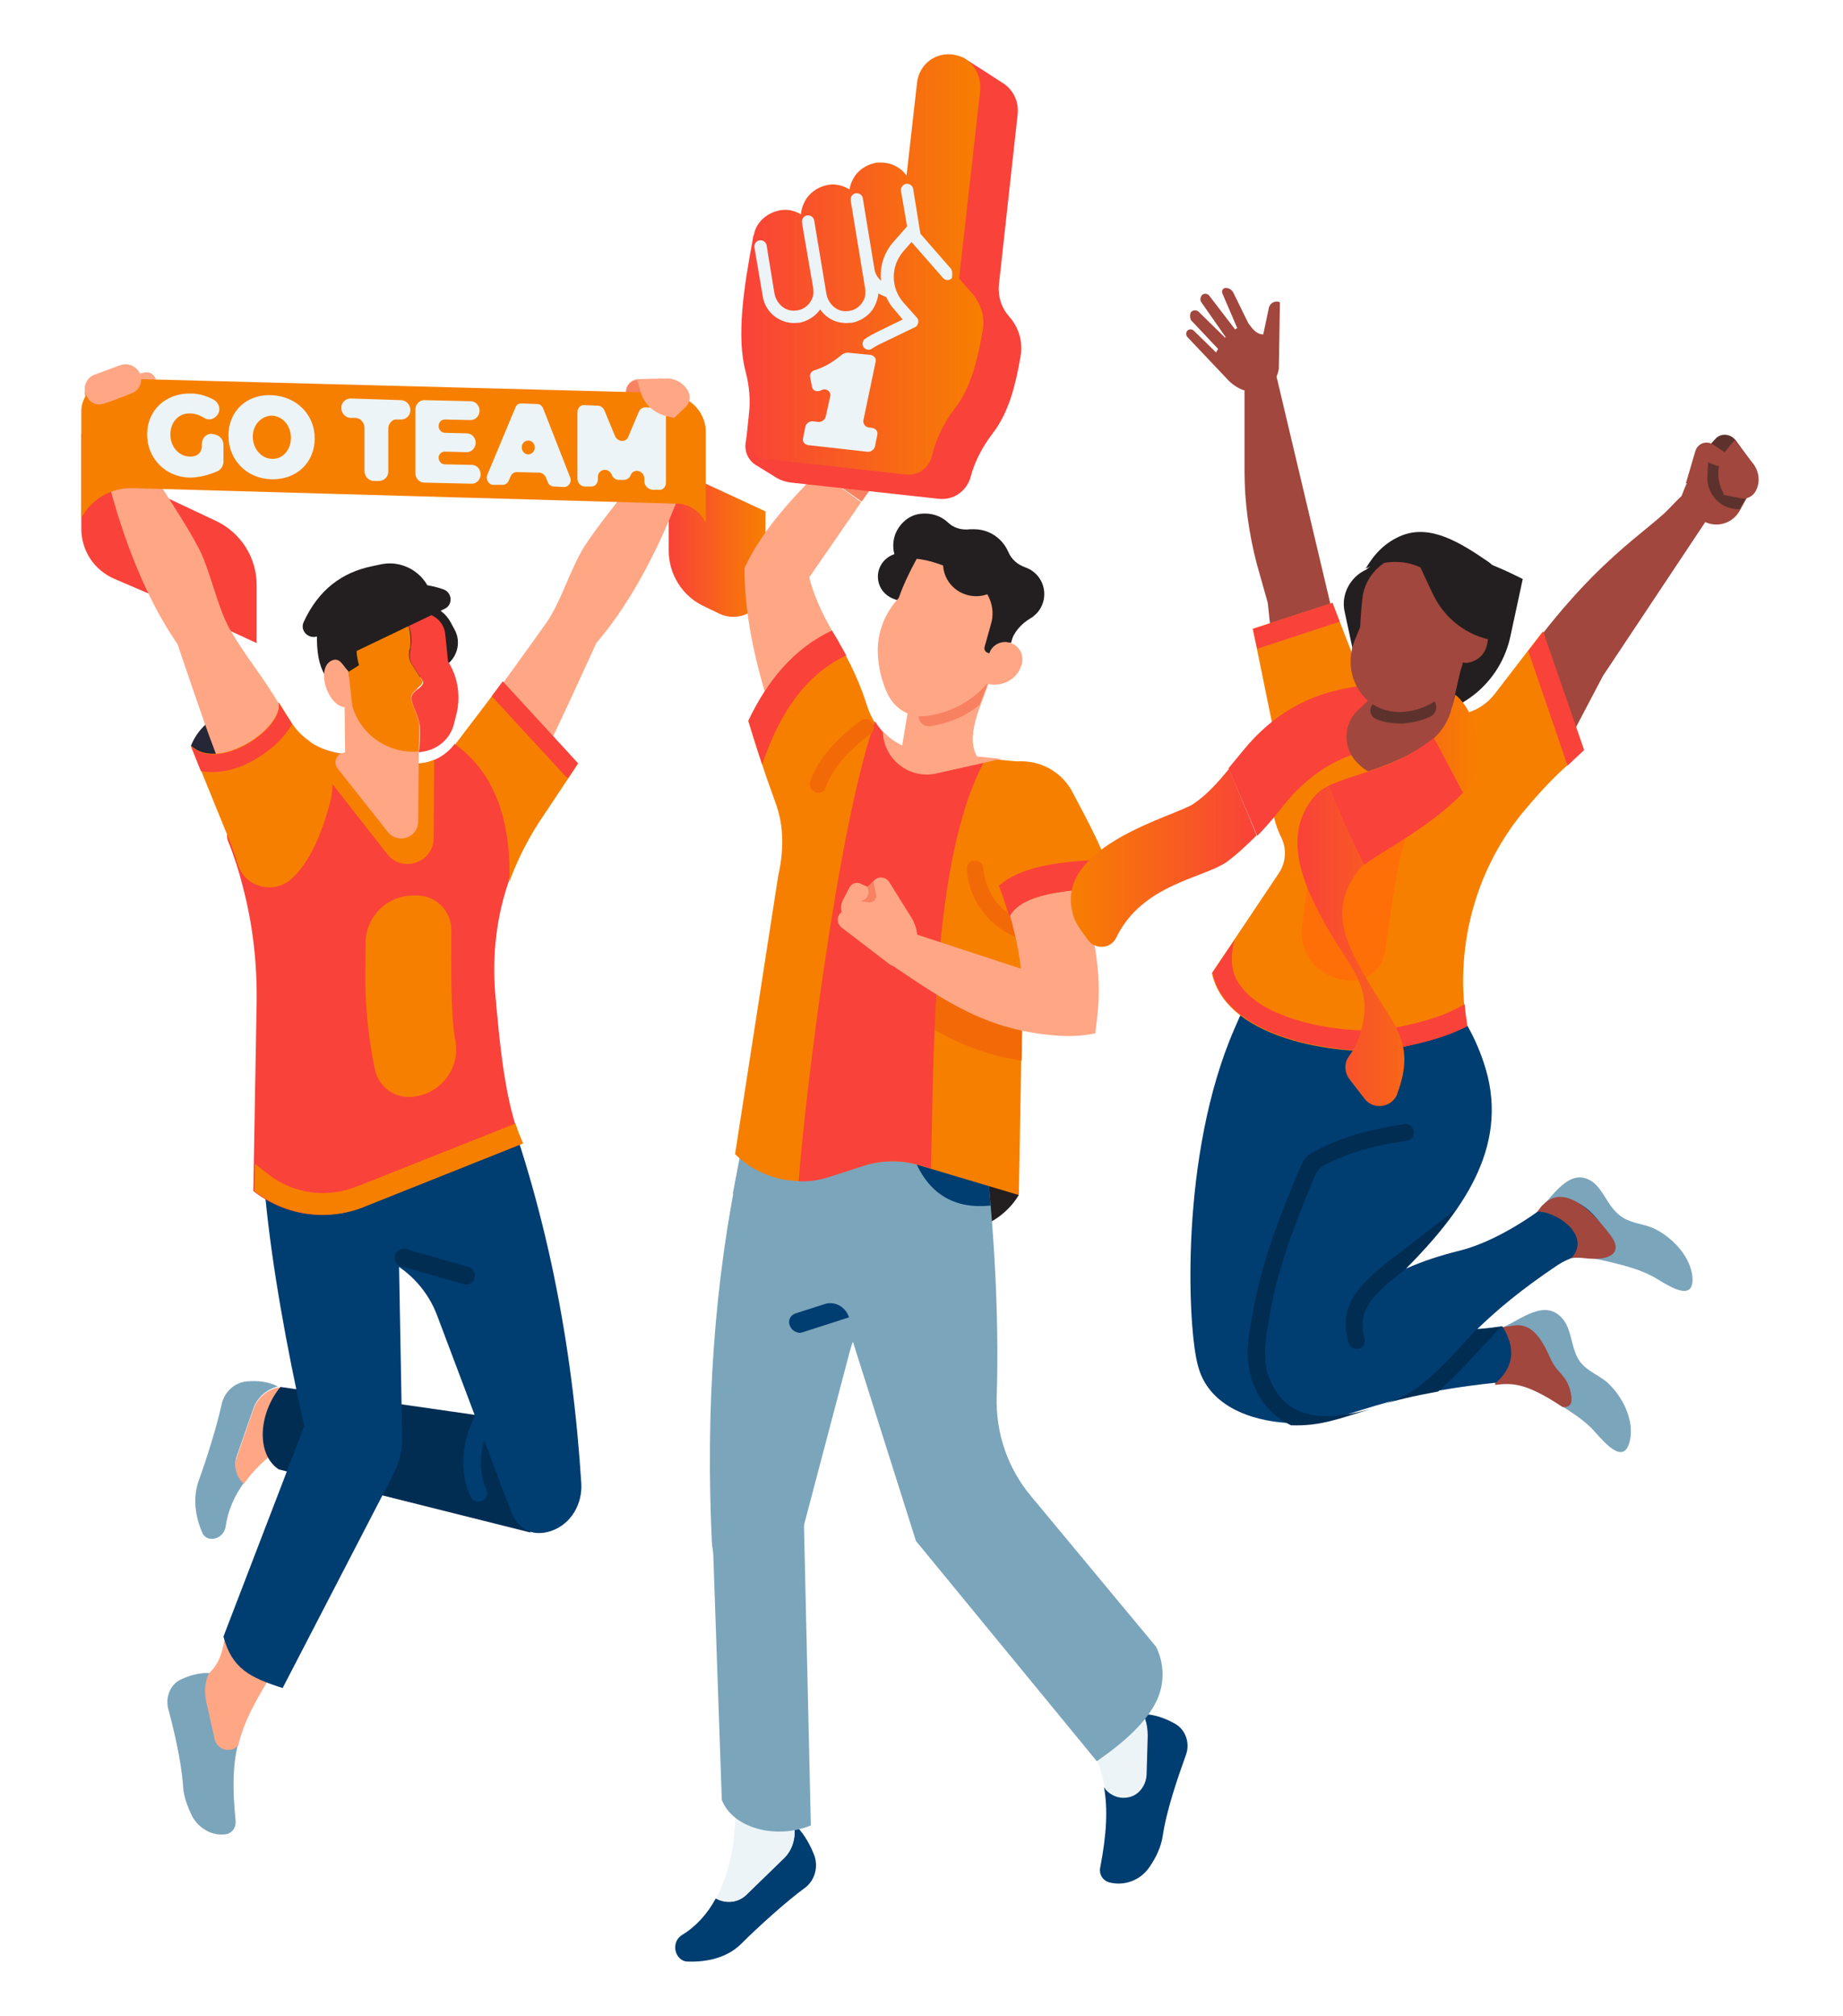 <svg width="408" height="446" viewBox="0 0 408 446" fill="none" xmlns="http://www.w3.org/2000/svg">
<path d="M40.407 134.692L56.815 142.284V129.427C56.815 123.304 53.264 117.794 47.754 115.223L37.346 110.325L40.407 134.692Z" fill="#F9423A"/>
<path d="M39.061 133.957L25.347 128.08C20.816 126.121 18 121.835 18 116.937V95.999H29.143L39.061 133.957Z" fill="#F9423A"/>
<path d="M169.467 113.141L148.039 103.223V121.835C148.039 127.1 151.1 131.998 155.998 134.202L159.304 135.794C164.08 137.998 169.467 134.57 169.467 129.304V113.141Z" fill="url(#paint0_linear_679_337)"/>
<path d="M146.447 83.754L150.978 85.468L154.039 91.713C155.631 95.019 153.672 99.06 149.998 99.672L144.978 100.529C141.427 95.754 139.346 91.223 138.733 86.938C138.488 85.346 139.59 83.999 141.182 83.876L146.447 83.754Z" fill="#FFA685"/>
<path d="M139.1 89.387C138.855 88.529 138.733 87.795 138.61 87.06C138.366 85.468 139.59 84.244 141.059 84.121L146.325 83.876L150.855 85.591L153.794 91.591C152.814 93.06 151.222 94.162 149.263 94.529C147.549 94.774 145.835 94.407 144.488 93.427L139.1 89.387Z" fill="#F78160"/>
<path d="M141.794 91.346L143.018 90.489C144.365 89.632 144.487 87.672 143.385 86.57L139.345 88.285C137.875 88.897 137.386 90.856 138.365 92.203L142.773 97.713L142.896 97.468C144.487 95.509 143.998 92.693 141.794 91.346Z" fill="#FFA685"/>
<path d="M97.959 169.589C105.673 158.936 113.387 148.406 120.979 137.753C124.162 133.223 126.489 125.264 129.55 120.611C135.672 111.427 142.529 104.815 147.795 95.386C151.59 95.631 154.529 95.142 153.794 99.06C153.427 100.897 146.203 125.753 131.999 142.284C119.632 169.344 117.55 174.12 109.836 181.099C99.795 190.405 92.204 180.61 97.959 169.589Z" fill="#FFA685"/>
<path d="M43.96 327.668C45.674 323.015 48.123 315.179 49.102 310.526C49.715 307.954 51.919 305.873 54.613 305.628C57.184 305.383 59.633 305.75 61.47 306.73H61.592C59.021 307.342 56.939 309.179 56.082 311.628L52.408 322.158C51.674 324.362 52.408 326.689 54 328.036C51.796 331.097 50.449 334.28 49.96 337.709C49.837 338.566 49.347 339.423 48.613 339.913C47.143 340.893 45.429 340.525 44.817 339.178C43.715 336.729 42.368 332.199 43.96 327.668Z" fill="#7BA5BB"/>
<path d="M52.407 322.403L56.08 311.873C56.938 309.301 59.142 307.465 61.59 306.975C62.203 307.22 62.693 307.342 63.182 307.342C65.999 307.22 68.08 309.301 68.448 311.873L69.06 316.158C66.488 317.505 64.04 318.975 61.958 320.444C58.652 322.77 55.958 325.464 53.999 328.281C52.407 326.934 51.672 324.607 52.407 322.403Z" fill="#FFA685"/>
<path d="M46.285 370.157C44.204 370.035 42 370.647 39.918 371.627C37.714 372.729 36.612 375.423 37.224 377.994C38.449 382.525 40.163 389.626 40.53 395.259C40.653 397.463 41.51 399.667 42.489 401.749C44.081 404.687 47.142 406.279 50.081 405.789C51.428 405.545 52.285 404.32 52.163 402.851C51.428 395.626 51.551 390.484 52.653 386.076L46.285 370.157Z" fill="#7BA5BB"/>
<path d="M46.286 370.157C49.469 367.341 49.469 363.055 50.326 359.872L60.857 369.178C56.938 375.79 54.122 380.32 52.775 386.075C51.184 388.035 48 387.178 47.51 384.729L45.673 376.525C45.184 374.443 45.306 372.117 46.286 370.157Z" fill="#FFA685"/>
<path d="M115.835 314.566L117.426 339.056L61.713 325.097C56.57 321.668 57.305 312.607 62.081 306.852L115.835 314.566Z" fill="#012D53"/>
<path d="M86.938 326.444C88.407 323.628 89.142 320.566 89.019 317.383L87.917 256.649C88.04 249.547 81.427 244.282 74.448 245.874L72.121 246.486C63.673 248.568 57.918 256.527 58.775 265.22C60.244 280.159 63.305 297.302 67.346 315.546L49.469 362.076C51.306 369.055 55.224 371.137 62.571 373.464L86.938 326.444Z" fill="#003D71"/>
<path d="M59.877 235.221L109.468 237.425C120.978 267.057 126.733 297.424 128.692 328.281C128.937 332.811 126.365 337.219 122.08 338.689C118.529 339.913 115.1 338.933 113.263 334.77L96.733 290.934C94.774 285.791 90.978 281.506 86.08 278.934L59.02 264.976C57.917 254.568 58.407 244.649 59.877 235.221Z" fill="#003D71"/>
<path d="M18.734 86.693L19.836 93.917C20.326 97.223 23.877 99.182 26.938 97.835L27.551 97.591C29.877 96.489 31.836 94.774 32.938 92.448L34.04 90.244L30.244 83.754L18.734 86.693Z" fill="#F78160"/>
<path d="M32.693 86.203L33.795 88.04C34.285 88.897 34.285 89.999 33.795 90.978L32.938 92.57C31.836 94.529 30.244 96.121 28.162 97.101L27.06 95.754C25.469 93.672 25.836 90.611 28.04 89.142L32.693 86.203Z" fill="#FFA685"/>
<path d="M29.388 96.366C28.776 96.733 28.163 97.101 27.551 97.468L26.939 97.713C23.878 99.06 20.327 97.223 19.837 93.795L19.47 91.468L23.388 91.713C26.817 91.958 29.143 93.917 29.388 96.366Z" fill="#FFA685"/>
<path d="M31.102 85.591H30.612C29.265 85.591 28.286 84.366 28.531 83.142L32.082 82.407C33.429 82.162 34.653 83.264 34.531 84.611L34.041 90.244L30.245 89.142L31.102 85.591Z" fill="#FFA685"/>
<path d="M103.101 284.2C103.958 284.2 104.815 283.71 105.06 282.73C105.305 281.628 104.693 280.526 103.713 280.281L89.877 276.363C88.775 276.118 87.673 276.73 87.428 277.71C87.183 278.812 87.795 279.914 88.775 280.159L102.611 284.077C102.856 284.2 102.979 284.2 103.101 284.2Z" fill="#012D53"/>
<path d="M105.796 332.199C105.061 332.199 104.326 331.709 104.081 330.974C101.632 325.219 102.122 318.73 105.673 312.24C106.163 311.26 107.387 310.893 108.367 311.505C109.347 311.995 109.714 313.22 109.102 314.199C107.02 317.995 105.183 323.628 107.632 329.505C108.122 330.485 107.632 331.709 106.653 332.076C106.285 332.199 106.041 332.199 105.796 332.199Z" fill="#003D71"/>
<path d="M65.632 164.324L49.101 170.202L42.244 165.059C45.305 157.345 53.999 155.508 61.713 155.508L65.632 164.324Z" fill="#252736"/>
<path d="M70.652 173.018C67.836 168.242 64.775 160.896 61.959 156.12C58.163 149.508 54.612 145.712 50.816 139.1C48.122 134.325 46.53 126.121 43.959 121.223C38.816 111.55 32.571 104.203 28.408 94.284C24.612 94.162 21.674 93.427 22.041 97.346C22.163 99.182 26.939 124.651 39.306 142.529C48.857 170.691 50.571 175.712 57.428 183.303C66.734 193.467 75.183 184.405 70.652 173.018Z" fill="#FFA685"/>
<path d="M65.264 165.426C66.243 164.202 68.08 163.957 69.427 164.691C71.141 165.671 72.978 166.283 74.937 166.651L90.365 168.855C94.284 169.467 98.324 167.753 100.651 164.569C109.345 169.467 115.957 176.691 112.651 194.936C109.957 202.65 108.977 210.976 109.59 219.303C110.692 232.037 111.916 244.282 115.589 252.976L81.182 266.69C72.855 270.363 63.182 269.139 56.08 263.506L56.815 221.752C56.937 213.058 55.958 204.487 53.754 196.16C52.897 192.732 51.795 189.303 50.448 185.997C50.08 184.895 50.203 183.671 50.937 182.814L65.264 165.426Z" fill="#F9423A"/>
<path d="M64.529 194.446C60.611 197.997 54.244 196.283 52.652 191.262C51.917 188.814 51.06 186.487 50.081 184.161L42.244 164.936C48.367 170.814 62.693 161.141 61.713 155.385L64.407 159.671C65.387 161.263 66.734 162.732 68.325 163.834C72.489 166.896 74.448 171.916 73.223 176.936C71.019 185.63 67.958 191.385 64.529 194.446Z" fill="#F77F00"/>
<path d="M100.773 164.691L111.304 150.855L127.957 168.977L119.385 181.834C116.692 185.997 114.487 190.405 112.773 195.058C113.141 181.589 109.59 171.059 100.773 164.691Z" fill="#F77F00"/>
<path d="M68.327 164.324C68.694 164.447 69.061 164.569 69.429 164.691C71.143 165.671 72.98 166.283 74.939 166.651L90.367 168.855C92.326 169.1 94.285 168.855 96.122 168.12L96 185.385C96 190.895 89.02 193.222 85.714 188.936L68.816 167.385C68.082 166.528 67.959 165.304 68.327 164.324Z" fill="#F77F00"/>
<path d="M85.836 184.038L74.693 169.957C73.836 168.855 74.326 167.14 75.673 166.651C77.264 166.161 78.979 165.916 80.815 165.916L92.693 166.283L92.57 181.712C92.57 185.385 88.04 186.854 85.836 184.038Z" fill="#FFA685"/>
<path d="M97.711 147.794L93.426 149.631L93.916 133.468L95.263 133.957C97.099 134.57 98.691 135.794 99.671 137.508L100.528 139.1C102.364 142.161 101.14 146.202 97.711 147.794Z" fill="#231F20"/>
<path d="M86.448 136.039L72.856 137.386C71.387 137.508 70.162 138.733 70.162 140.325C70.04 148.039 71.999 152.202 79.591 154.528C82.652 155.508 86.326 155.141 89.264 153.794C91.958 152.569 93.427 149.631 94.162 146.814C94.774 144.855 95.264 142.896 95.632 140.814L86.448 136.039Z" fill="#231F20"/>
<path d="M76.285 156.488C72.366 155.998 69.795 147.549 73.591 146.08C75.305 145.467 75.795 147.182 77.142 148.528L77.264 149.631C78.611 147.549 80.938 146.202 83.509 146.324H84.244C89.141 146.569 93.06 150.61 92.937 155.63L92.692 165.671C92.692 167.753 92.203 169.834 91.346 171.793L89.386 176.446L76.407 166.651L76.285 156.488Z" fill="#FFA685"/>
<path d="M92.57 166.283C92.937 164.202 92.815 161.753 92.815 160.651C92.692 158.447 91.345 156.61 90.978 154.528C90.733 152.692 94.162 151.712 93.427 150.488L91.223 147.059C90.488 145.957 90.366 144.733 90.733 143.508C90.856 143.263 90.856 142.896 90.856 142.651C90.978 140.937 90.733 139.345 90.243 137.753C90.121 137.263 89.754 136.651 89.509 135.916L80.57 136.774C78.978 139.835 78.489 143.386 79.346 146.692L79.468 147.182L77.142 148.651L77.999 156.243L78.244 156.977C80.325 162.977 86.325 166.773 92.57 166.283Z" fill="#F77F00"/>
<path d="M100.528 160.039L101.14 157.59C101.997 153.671 101.262 149.631 99.181 146.324L98.569 140.325C98.324 137.508 95.752 135.427 92.936 135.672L89.63 136.039C89.997 136.774 90.242 137.386 90.365 137.876C90.854 139.467 91.222 141.059 90.977 142.773C90.977 143.018 90.854 143.263 90.854 143.631C90.487 144.855 90.609 146.08 91.344 147.182L93.548 150.61C94.405 151.835 90.854 152.937 91.099 154.651C91.467 156.732 92.814 158.447 92.936 160.773C92.936 161.875 93.058 164.324 92.691 166.406C92.814 166.406 92.936 166.406 93.058 166.406L93.671 166.283C96.977 165.794 99.793 163.345 100.528 160.039Z" fill="#F9423A"/>
<path d="M78.488 144.243L98.447 134.692C100.283 133.835 100.161 131.141 98.202 130.406C92.324 128.325 86.937 129.182 82.406 132.121L80.692 133.223C77.141 135.549 76.039 140.569 78.488 144.243Z" fill="#231F20"/>
<path d="M95.631 132.366L70.162 140.814C68.203 141.427 66.366 139.467 67.223 137.631C70.529 130.406 75.794 126.611 82.406 125.264L84.733 124.774C89.753 123.917 94.774 127.345 95.631 132.366Z" fill="#231F20"/>
<path d="M156.243 115.713V95.509C156.243 90.856 152.202 87.06 146.937 86.938L26.326 83.754C21.796 83.632 18 86.938 18 90.978V114.611C20.204 110.447 24.612 107.876 29.388 107.999L149.508 111.427C152.324 111.305 155.018 113.019 156.243 115.713Z" fill="#F77F00"/>
<path d="M49.467 98.448V102.121C49.467 102.978 48.977 103.835 48.242 104.203C46.406 105.06 43.957 105.672 41.998 105.672C36.61 105.55 32.569 101.386 32.569 96.121C32.569 90.734 36.733 86.938 42.243 87.06C43.957 87.06 45.671 87.55 47.263 88.407C48.61 89.142 48.977 90.856 47.998 91.958C47.263 92.815 46.161 93.06 45.181 92.448C44.202 91.836 43.1 91.468 42.12 91.468C39.549 91.346 37.712 93.427 37.712 96.121C37.712 98.938 39.671 101.019 42.12 101.019C42.365 101.019 42.732 101.019 42.977 100.897C43.957 100.774 44.692 99.795 44.692 98.693V98.203C44.692 96.978 45.671 95.876 46.896 95.999C48.487 96.121 49.467 97.101 49.467 98.448Z" fill="#EDF4F7"/>
<path d="M69.671 96.978C69.671 102.366 65.63 106.162 60.12 106.039C54.61 105.917 50.569 101.754 50.569 96.366C50.569 90.978 54.61 87.183 60.12 87.427C65.63 87.672 69.671 91.713 69.671 96.978ZM55.957 96.611C55.957 99.305 57.916 101.509 60.243 101.509C62.569 101.631 64.406 99.55 64.406 96.856C64.406 94.162 62.569 92.08 60.243 91.958C57.916 91.958 55.957 93.917 55.957 96.611Z" fill="#EDF4F7"/>
<path d="M85.956 94.774V104.325C85.956 105.55 84.976 106.407 83.874 106.407H82.772C81.67 106.407 80.691 105.427 80.691 104.203V94.652C80.691 93.427 79.711 92.448 78.609 92.448H77.629C76.527 92.448 75.548 91.468 75.548 90.244C75.548 89.019 76.527 88.162 77.629 88.162L88.772 88.529C89.874 88.529 90.854 89.509 90.854 90.734C90.854 91.958 89.874 92.815 88.772 92.815H87.793C86.935 92.693 85.956 93.672 85.956 94.774Z" fill="#EDF4F7"/>
<path d="M97.099 94.284C97.099 95.019 97.711 95.754 98.446 95.754L103.344 95.876C104.446 95.876 105.303 96.856 105.303 97.958C105.303 99.06 104.446 100.039 103.344 100.039L98.446 99.917C97.711 99.917 97.099 100.529 97.099 101.264C97.099 101.999 97.711 102.733 98.446 102.733L104.446 102.856C105.548 102.856 106.405 103.835 106.405 104.937C106.405 106.039 105.548 107.019 104.446 107.019L93.915 106.774C92.813 106.774 91.956 105.794 91.956 104.692V90.611C91.956 89.509 92.813 88.529 93.915 88.529L104.201 88.774C105.303 88.774 106.16 89.754 106.16 90.856C106.16 91.958 105.303 92.938 104.201 92.938L98.446 92.815C97.711 92.815 97.099 93.427 97.099 94.284Z" fill="#EDF4F7"/>
<path d="M113.018 105.427L112.651 106.284C112.406 106.897 111.916 107.264 111.304 107.264H109.222C108.12 107.264 107.508 106.039 107.875 105.06L114.12 90.121C114.365 89.509 114.855 89.264 115.467 89.264L118.896 89.387C119.508 89.387 119.998 89.754 120.242 90.366L126.242 105.672C126.61 106.652 125.875 107.754 124.895 107.754L122.569 107.631C121.957 107.631 121.345 107.141 121.222 106.529L120.855 105.672C120.61 105.06 120.12 104.692 119.508 104.57L114.487 104.448C113.753 104.448 113.263 104.815 113.018 105.427ZM115.59 98.448C115.222 99.427 115.957 100.529 116.936 100.529C117.916 100.529 118.651 99.55 118.283 98.448C117.916 97.223 116.079 97.101 115.59 98.448Z" fill="#EDF4F7"/>
<path d="M142.648 106.529V105.917C142.648 104.08 140.199 103.468 139.587 105.182C139.342 105.795 138.73 106.162 138.118 106.162H136.893C136.281 106.162 135.669 105.672 135.424 105.06C134.812 103.346 132.363 103.713 132.363 105.55V106.039C132.363 107.019 131.628 107.754 130.771 107.631H129.424C128.567 107.631 127.832 106.774 127.832 105.917V91.223C127.832 90.244 128.567 89.509 129.424 89.632L132.363 89.754C132.975 89.754 133.587 90.244 133.832 90.856L136.158 96.489C136.771 97.835 138.607 97.958 139.097 96.611L141.424 91.101C141.669 90.489 142.281 90.121 142.893 90.121L145.832 90.244C146.689 90.244 147.424 91.101 147.424 91.958V106.774C147.424 107.754 146.689 108.488 145.832 108.366H144.485C143.383 108.243 142.648 107.386 142.648 106.529Z" fill="#EDF4F7"/>
<path d="M148.161 92.203L149.263 92.448L151.834 89.999C152.691 89.142 152.936 87.917 152.446 86.815C151.589 84.856 149.507 83.632 147.426 83.754L141.059 84.121L141.793 86.57C142.528 89.509 145.099 91.713 148.161 92.203Z" fill="#FFA685"/>
<path d="M23.143 89.264C21.919 89.754 20.327 89.387 19.592 88.285L19.347 87.917C18.123 86.203 18.857 83.632 20.939 82.897L26.572 80.815C28.653 80.081 30.857 81.305 31.224 83.509C31.224 83.632 31.224 83.754 31.224 83.754C31.347 85.223 30.49 86.57 29.02 87.06C26.694 88.04 23.143 89.264 23.143 89.264Z" fill="#FFA685"/>
<path d="M64.652 160.161C64.529 160.038 64.529 159.916 64.407 159.794L61.713 155.508C62.815 161.263 48.367 170.936 42.244 165.059L44.448 170.569C45.305 170.814 46.285 170.814 47.142 170.814C49.958 170.814 53.02 169.957 56.081 168.242C59.632 166.283 62.938 163.345 64.652 160.161Z" fill="#F9423A"/>
<path d="M108.856 154.039L125.019 171.549C125.264 171.793 125.509 172.038 125.754 172.161L127.958 168.855L111.305 150.733L108.856 154.039Z" fill="#F9423A"/>
<path d="M90.366 242.69C86.815 242.69 83.754 240.119 83.019 236.69C80.326 223.711 80.938 215.752 80.938 208.65C80.938 202.772 85.713 198.12 91.468 198.12H92.325C96.489 198.12 99.917 201.548 99.917 205.711C99.917 211.344 99.672 224.446 100.774 230.078C102.121 236.568 97.101 242.69 90.366 242.69Z" fill="#F77F00"/>
<path d="M114.121 248.568L79.591 262.282H79.469C72.734 265.22 65.02 264.241 59.265 259.71L56.449 257.506L56.326 263.506C63.428 269.139 73.101 270.363 81.428 266.69L115.835 252.976C115.223 251.629 114.611 250.159 114.121 248.568Z" fill="#F77F00"/>
<path d="M245.996 193.743C246.363 194.6 246.608 195.579 246.853 196.437C241.588 205.13 229.833 206.6 223.71 202.559C223.343 201.702 222.976 200.845 222.608 199.987L245.996 193.743Z" fill="#231F20"/>
<path d="M225.545 264.395C220.28 273.088 208.525 274.558 202.403 270.517C202.035 269.66 201.668 268.803 201.301 267.946L214.035 251.415L225.545 264.395Z" fill="#231F20"/>
<path d="M164.077 430.065C167.75 426.392 174.117 420.637 178.158 417.698C180.362 416.106 181.342 412.923 180.117 410.106C179.015 407.413 177.546 405.086 175.709 403.494L175.587 403.372C176.321 406.188 175.587 409.127 173.505 411.086L165.056 419.29C163.342 421.004 160.648 421.249 158.444 420.025C156.607 423.453 154.036 426.269 150.975 428.106C150.24 428.596 149.628 429.331 149.505 430.433C149.261 432.269 150.607 433.984 152.199 433.984C155.383 434.106 160.526 433.616 164.077 430.065Z" fill="#003D71"/>
<path d="M165.179 419.29L173.627 411.086C175.587 409.127 176.321 406.188 175.709 403.372C175.219 402.882 174.852 402.392 174.485 401.78C173.138 398.964 170.199 397.617 167.383 398.352L162.852 399.454C162.852 402.637 162.607 405.698 162.24 408.515C161.505 412.8 160.281 416.719 158.566 419.902C160.648 421.127 163.342 421.004 165.179 419.29Z" fill="#EDF4F7"/>
<path d="M177.792 329.169L157.588 334.924L159.792 398.229C162.363 404.719 172.159 406.923 179.506 403.862L177.792 329.169Z" fill="#7BA5BB"/>
<path d="M182.811 243.211C174.117 241.742 165.79 247.374 163.954 255.946C157.954 283.864 156.24 312.394 157.587 341.169C157.831 346.189 161.26 350.965 166.035 352.434C169.954 353.658 173.627 352.556 175.219 347.903L188.076 299.17C189.545 293.414 193.219 288.639 198.239 285.7C211.218 278.231 218.198 263.415 215.749 248.599L182.811 243.211Z" fill="#7BA5BB"/>
<path d="M249.055 397.617C251.626 397.372 253.708 395.29 253.708 392.719L253.952 384.025C253.952 382.311 253.708 380.719 253.095 379.25C255.422 379.25 257.871 380.107 260.075 381.331C262.524 382.678 263.503 385.739 262.524 388.311C260.809 393.086 258.238 400.433 257.381 406.311C257.014 408.637 255.912 410.964 254.565 412.923C252.606 415.984 248.932 417.331 245.626 416.474C244.157 416.106 243.3 414.759 243.544 413.29C245.014 405.698 245.259 400.188 244.402 395.413C245.626 397.005 247.218 397.739 249.055 397.617Z" fill="#003D71"/>
<path d="M253.097 379.372C253.831 380.842 254.076 382.433 254.076 384.148L253.831 392.596C253.709 394.923 252.239 397.127 249.913 397.617C247.831 398.107 245.872 397.249 244.648 395.78C243.546 389.535 240.729 384.515 236.934 377.168L243.178 372.76C245.382 371.168 248.566 372.025 249.668 374.474C250.403 376.066 251.382 377.658 253.097 379.372Z" fill="#EDF4F7"/>
<path d="M202.77 340.924L187.342 292.19L162.24 264.027L163.587 256.925C165.057 249.456 171.791 244.191 179.505 244.558L216.974 246.395L218.076 254.721C219.913 270.027 221.26 290.843 220.647 308.965C220.403 317.047 223.096 324.883 228.239 331.006L255.912 364.311C257.749 367.985 257.871 372.27 256.157 376.066C253.831 381.086 248.81 385.495 242.81 389.658L202.77 340.924Z" fill="#7BA5BB"/>
<path d="M200.933 251.538L217.34 249.823L218.443 258.15C218.81 260.966 219.055 263.782 219.3 266.721C212.32 267.456 203.994 265.252 200.933 251.538Z" fill="#003D71"/>
<path d="M187.954 291.455L177.669 294.761C177.546 294.761 177.301 294.884 177.179 294.884C176.199 294.884 175.22 294.272 174.852 293.292C174.363 292.19 174.975 290.966 176.077 290.598L182.566 288.517C184.771 287.782 187.219 289.129 187.954 291.455Z" fill="#003D71"/>
<path d="M190.648 111.091L179.138 127.744C180.607 133.376 183.056 137.662 185.75 142.193L170.199 156.029C166.893 145.376 164.812 135.58 164.812 125.662C168.362 118.07 174.24 111.336 181.219 104.356L190.648 111.091Z" fill="#FFA685"/>
<path d="M181.221 104.356C185.261 100.193 189.67 95.908 194.2 91.377L201.792 95.173L190.772 110.969L181.221 104.356Z" fill="#F78160"/>
<path d="M178.65 190.069C180.976 184.314 186.976 181.376 193.343 182.722C202.037 184.559 213.302 187.865 226.404 195.702C215.996 216.395 216.118 236.354 218.445 250.925L203.139 254.599C191.262 258.517 176.813 256.803 164.936 250.925C168.487 228.028 172.405 204.885 178.65 190.069Z" fill="#B35237"/>
<path d="M225.547 264.395L203.384 257.782C199.343 256.558 195.18 256.68 191.139 257.905L183.547 260.354C176.201 262.68 168.119 260.721 162.731 255.333L172.282 193.743C173.507 188.355 173.629 182.845 171.67 177.58C169.344 171.212 167.507 165.58 165.67 159.58C169.711 151.009 175.466 143.662 184.16 139.621C186.853 144.152 189.67 149.05 191.874 155.907C193.466 161.172 197.629 165.335 203.261 166.192C208.771 167.049 227.261 168.641 227.261 168.641L225.547 264.395Z" fill="#F77F00"/>
<path d="M226.402 221.783L194.934 211.375L192.974 215.048C192.117 216.64 192.607 218.722 194.077 219.701C204.974 227.048 213.423 232.803 226.158 234.64L226.402 221.783Z" fill="#F26A08"/>
<path d="M218.321 167.661C212.811 167.172 206.199 166.437 203.26 166.07C199.097 165.457 195.791 163.009 193.709 159.58C185.628 182.355 178.281 241.619 176.812 261.333C179.138 261.456 181.464 261.089 183.669 260.354L191.26 257.905C195.179 256.68 199.464 256.558 203.505 257.782L206.076 258.517C206.811 235.007 205.954 189.579 218.321 167.661Z" fill="#F9423A"/>
<path d="M187.342 145.009C186.24 143.05 185.26 141.213 184.158 139.499C175.587 143.539 169.71 150.886 165.669 159.458C166.649 162.641 167.628 165.825 168.73 169.131C172.893 156.764 179.016 148.927 187.342 145.009Z" fill="#F9423A"/>
<path d="M215.872 190.437C216.851 190.437 217.586 191.171 217.709 192.151C218.076 196.926 220.77 200.845 224.81 203.171C225.912 204.763 227.014 206.477 228.116 208.314C220.402 206.722 214.647 200.355 214.035 192.396C213.913 191.294 214.77 190.314 215.872 190.437Z" fill="#F26A08"/>
<path d="M237.178 186.518C235.831 181.376 230.321 178.437 225.301 180.274C220.525 181.988 218.199 187.62 220.035 192.396C222.729 199.253 224.933 205.742 226.035 214.314L198.362 205.253L196.403 208.926C195.546 210.518 196.036 212.6 197.505 213.579C209.627 221.783 218.689 228.028 234.117 229.13C237.3 229.375 239.872 229.13 242.443 228.64C243.913 218.11 244.035 212.844 237.178 186.518Z" fill="#FFA685"/>
<path d="M201.791 212.232C203.505 209.416 203.505 205.865 201.791 203.049L196.893 195.212C196.158 193.988 194.444 193.743 193.464 194.845L186.117 201.947C185.138 202.926 185.26 204.396 186.362 205.253L196.77 213.212C198.362 214.436 200.689 213.946 201.791 212.232Z" fill="#FFA685"/>
<path d="M195.547 197.783L189.792 206.477L186.853 202.681C185.996 201.702 185.996 200.232 186.608 199.13L188.078 196.314C188.567 195.457 189.547 195.09 190.404 195.457L195.547 197.783Z" fill="#FFA685"/>
<path d="M192.118 199.62L190.526 199.375L191.139 199.13C192.241 198.641 192.608 197.294 191.996 196.314L193.343 194.967L193.955 197.906C194.2 198.885 193.22 199.865 192.118 199.62Z" fill="#F78160"/>
<path d="M180.732 175.376C180.609 175.376 180.487 175.376 180.487 175.253C179.507 174.886 179.017 173.784 179.385 172.804C181.099 168.029 184.772 163.743 190.527 159.458C191.384 158.845 192.486 158.968 193.099 159.825C193.711 160.682 193.466 161.784 192.731 162.396C187.589 166.192 184.405 169.988 182.936 173.906C182.568 175.131 181.711 175.621 180.732 175.376Z" fill="#F26A08"/>
<path d="M203.384 76.194L199.711 87.949L196.527 87.214L201.18 74.602C201.425 73.99 202.16 73.745 202.772 74.234C203.384 74.724 203.507 75.581 203.384 76.194Z" fill="#F78160"/>
<path d="M195.424 89.051L194.812 88.928C194.077 88.806 193.588 88.193 193.71 87.459L195.914 72.153C196.037 71.541 196.526 71.051 197.139 71.051C197.873 71.051 198.486 71.663 198.363 72.398L196.771 87.949C196.649 88.683 196.037 89.173 195.424 89.051Z" fill="#F78160"/>
<path d="M188.322 86.357L189.057 79.377C189.179 78.275 190.037 77.418 191.016 77.296L191.139 75.337C191.139 74.357 191.873 73.622 192.853 73.622C193.343 73.622 193.71 73.99 193.71 74.357L193.832 85.989L188.322 86.357Z" fill="#F78160"/>
<path d="M197.015 99.091L188.812 97.499C187.954 95.785 187.465 93.948 187.71 91.989L188.322 86.357C191.75 84.03 196.403 83.908 200.444 85.5C200.077 89.173 200.811 90.887 203.015 92.846L197.015 99.091Z" fill="#E5836A"/>
<path d="M188.321 86.357C191.75 84.03 196.403 83.908 200.444 85.5C200.199 87.214 200.321 88.561 200.688 89.663L193.342 91.01C190.525 91.499 187.954 89.173 188.321 86.357Z" fill="#E5836A"/>
<path d="M209.259 88.683L198.361 99.459C195.423 101.785 191.259 101.05 189.178 97.989L188.811 97.499L192.851 94.193C195.055 92.357 197.872 91.499 200.688 91.744L206.32 87.948C207.3 87.214 208.647 87.581 209.259 88.683Z" fill="#F78160"/>
<path d="M223.465 202.681C220.037 194.477 217.71 186.518 216.486 177.58C215.996 174.151 217.833 170.845 221.016 169.498C227.139 166.804 234.363 169.376 237.424 175.253C240.853 181.743 244.771 188.845 246.975 196.437C231.792 196.804 225.669 198.763 223.465 202.681Z" fill="#F77F00"/>
<path d="M244.648 190.192C233.138 190.559 225.668 192.028 221.138 195.947C221.995 198.151 223.464 202.804 223.464 202.804C225.668 198.885 231.791 196.804 246.852 196.437C246.239 194.355 245.505 192.151 244.648 190.192Z" fill="#F9423A"/>
<path d="M195.425 161.784C197.506 163.988 200.2 165.58 203.261 165.947C206.812 166.437 215.751 167.294 221.628 167.906L207.425 171.09C201.302 172.559 195.547 167.906 195.425 161.784Z" fill="#FFA685"/>
<path d="M198.241 132.642C196.527 132.152 195.057 130.805 194.568 129.091C193.711 126.152 195.425 123.458 197.996 122.601C197.629 121.254 197.629 119.662 198.241 118.07C199.221 115.744 201.302 113.907 203.874 113.662C206.2 113.418 208.282 114.152 209.751 115.499C211.098 116.846 212.935 117.336 214.771 117.091C215.016 117.091 215.384 117.091 215.629 117.091C219.18 117.091 221.996 119.295 223.22 122.111C223.955 123.826 225.302 124.928 227.016 125.54C229.465 126.397 231.179 128.723 231.179 131.417C231.179 133.744 229.955 135.703 228.118 136.805C226.037 138.029 224.445 139.866 223.71 142.193C221.996 142.07 221.261 142.437 220.526 143.172L220.037 143.05L198.241 132.642Z" fill="#231F20"/>
<path d="M199.342 167.294L216.607 167.906C213.301 163.009 217.341 156.029 219.178 150.152L202.893 145.744L199.342 167.294Z" fill="#FFA685"/>
<path d="M216.975 149.539C214.649 152.478 210.975 155.417 205.343 156.151C204.118 156.274 203.261 157.498 203.384 158.723C203.506 159.825 204.486 160.682 205.588 160.682C205.71 160.682 205.833 160.682 205.833 160.682C209.996 160.07 213.792 158.478 216.853 155.907C217.588 153.947 218.445 151.988 218.934 150.152L216.975 149.539Z" fill="#F78160"/>
<path d="M194.322 144.397C194.444 147.703 195.179 150.886 196.648 153.825C198.362 157.131 201.791 158.968 205.464 158.356C226.035 155.294 229.096 127.254 219.056 124.438L208.036 121.499C205.954 121.009 203.872 121.866 202.893 123.703C201.301 126.642 199.954 129.458 198.975 132.274C195.913 135.58 194.199 139.866 194.322 144.397Z" fill="#FFA685"/>
<path d="M223.832 142.193C221.505 142.07 220.893 142.682 219.791 144.152C219.546 144.519 219.056 144.641 218.566 144.397C218.077 144.152 217.832 143.662 217.954 143.172L219.424 137.907C220.403 134.478 218.934 130.683 215.995 128.723C211.587 125.907 205.342 123.336 201.179 123.581C200.934 121.009 201.424 118.438 202.526 115.989L220.281 122.601C225.056 124.315 227.628 129.58 226.036 134.356L223.832 142.193Z" fill="#231F20"/>
<path d="M218.444 151.254C221.75 152.111 225.179 150.396 226.158 147.09C226.893 144.764 225.424 142.437 222.975 142.07C221.138 141.825 219.301 143.05 218.934 144.886L217.71 149.907C217.465 150.519 217.832 151.131 218.444 151.254Z" fill="#FFA685"/>
<path d="M223.343 124.56C223.343 128.601 220.159 131.907 216.118 131.907C212.078 131.907 208.771 128.723 208.771 124.683C208.771 120.642 211.955 117.336 215.996 117.336C220.037 117.213 223.343 120.519 223.343 124.56Z" fill="#231F20"/>
<path d="M171.303 105.336C172.527 106.193 173.997 106.683 175.466 106.805L207.792 110.356C211.098 110.724 214.037 108.642 214.894 105.458C215.628 102.642 217.098 99.336 219.914 95.663C223.465 91.01 224.934 84.642 225.914 78.888C226.526 75.704 225.547 72.398 223.343 69.949C221.628 67.99 220.894 65.541 221.139 62.969L225.302 25.133C225.547 22.439 224.322 19.991 222.241 18.521C222.118 18.521 220.281 17.174 213.057 12.644L209.506 19.378C208.771 20.848 208.282 22.439 208.037 24.154L206.078 41.786C205.955 41.664 205.71 41.664 205.588 41.541C205.22 41.174 204.853 40.806 204.486 40.562C203.016 39.46 201.057 39.092 199.221 39.337C197.384 39.705 195.792 40.684 194.69 42.153C194.078 43.133 193.588 44.113 193.466 45.215C191.996 44.358 190.282 43.868 188.568 44.235C186.731 44.602 185.139 45.582 184.037 47.051C183.302 48.153 182.813 49.378 182.69 50.725C181.221 49.868 179.629 49.5 177.915 49.868C176.078 50.235 174.486 51.215 173.384 52.684C172.772 53.541 172.405 54.398 172.16 55.378H172.037L171.915 56.235L165.058 97.989C164.813 99.826 165.548 101.663 167.139 102.765L171.303 105.336Z" fill="#F9423A"/>
<path d="M215.016 64.684L212.323 61.623L216.976 20.113C217.343 16.44 215.139 12.889 211.465 12.154C207.302 11.297 203.506 14.113 203.017 18.276L200.69 38.847C200.2 38.235 199.711 37.623 199.098 37.255C197.629 36.154 195.67 35.786 193.833 36.031C191.996 36.398 190.405 37.378 189.303 38.847C188.69 39.827 188.201 40.806 188.078 41.908C186.609 41.051 184.894 40.562 183.18 40.929C181.343 41.296 179.752 42.276 178.65 43.745C177.915 44.847 177.425 46.072 177.303 47.419C175.833 46.562 174.242 46.194 172.527 46.562C170.691 46.929 169.099 47.908 167.997 49.378C167.385 50.235 167.017 51.092 166.895 52.072H166.772L166.65 52.929C164.691 63.459 162.976 74.357 165.058 82.194C165.915 85.5 166.16 88.683 165.793 91.622L165.303 96.397C165.058 98.969 166.895 101.295 169.466 101.54L200.445 104.969C203.262 105.336 205.71 103.499 206.323 100.805C207.057 97.867 208.404 94.193 211.465 90.275C215.016 85.622 216.486 79.255 217.465 73.5C218.2 70.439 217.22 67.133 215.016 64.684Z" fill="url(#paint1_linear_679_337)"/>
<path d="M210.485 59.418L203.751 51.704L202.159 41.786C202.037 41.051 201.302 40.562 200.567 40.684C199.833 40.806 199.343 41.541 199.465 42.276L200.812 50.112C200.69 50.112 200.69 50.235 200.567 50.357L197.873 53.419C195.669 55.867 194.69 59.051 195.057 62.112C194.322 61.5 193.71 60.52 193.588 59.541L191.506 46.929L191.016 43.868C190.894 43.133 190.159 42.643 189.425 42.766C188.69 42.888 188.2 43.623 188.323 44.358L190.894 60.031L191.506 63.704C191.629 64.561 191.629 65.541 191.261 66.275C190.527 67.867 189.057 68.847 187.343 68.847C185.139 68.969 183.302 67.133 182.935 64.928L180.241 48.766C180.119 48.031 179.384 47.541 178.649 47.663C177.915 47.786 177.425 48.521 177.547 49.255L178.159 52.929L179.996 63.582C180.119 64.439 180.119 65.418 179.751 66.153C179.017 67.745 177.547 68.724 175.833 68.724C173.629 68.847 171.792 67.01 171.425 64.806L169.711 54.276C169.588 53.541 168.853 53.051 168.119 53.174C167.384 53.296 166.894 54.031 167.017 54.765L168.854 65.541C169.343 68.724 171.915 71.051 174.976 71.418C175.588 71.541 176.2 71.418 176.935 71.418C178.772 71.051 180.364 70.071 181.466 68.602C181.466 68.602 181.466 68.48 181.588 68.48C182.69 70.071 184.527 71.296 186.608 71.418C187.221 71.541 187.833 71.418 188.567 71.418C190.404 71.051 191.996 70.071 193.098 68.602C193.833 67.5 194.322 66.275 194.445 64.928C194.935 65.173 195.424 65.418 196.037 65.663H196.159C196.649 66.643 197.139 67.622 197.996 68.48L199.833 70.683L194.322 73.377C193.343 73.867 192.363 74.357 191.506 74.969C190.894 75.337 190.772 76.316 191.261 76.928C191.751 77.418 192.486 77.541 192.976 77.173C193.71 76.683 194.567 76.194 195.424 75.826L202.526 72.398C202.894 72.275 203.139 71.908 203.261 71.418C203.384 71.051 203.261 70.561 203.016 70.316L199.955 66.888C197.139 63.582 197.139 58.806 200.077 55.5L201.792 53.541L208.771 61.5C209.261 62.112 210.241 62.112 210.73 61.5C210.853 60.643 210.853 59.908 210.485 59.418Z" fill="#EDF4F7"/>
<path d="M180.24 81.949C182.077 81.336 183.791 80.602 186.485 78.398C186.852 78.153 187.22 78.03 187.709 78.03L192.73 78.52C193.464 78.643 194.077 79.255 193.832 80.112L191.138 92.969C191.015 93.704 191.505 94.438 192.24 94.561L193.097 94.683C193.832 94.806 194.444 95.418 194.199 96.275L193.709 98.724C193.587 99.459 192.73 100.071 191.995 99.948L178.893 98.479C178.159 98.356 177.546 97.744 177.791 96.887L178.281 94.438C178.403 93.704 179.261 93.091 179.995 93.214L181.097 93.336C181.832 93.459 182.689 92.846 182.811 92.112L183.791 87.704C184.036 86.724 183.056 85.867 182.077 86.234L181.465 86.479C180.607 86.724 179.873 86.357 179.75 85.5L179.383 83.663C179.138 82.928 179.505 82.194 180.24 81.949Z" fill="#EDF4F7"/>
<path d="M341.387 266.966C344.325 263.782 347.876 258.272 352.529 261.456C354.856 263.17 355.835 266.476 358.039 268.435C360.366 270.639 362.937 270.517 365.754 271.619C370.039 273.456 374.692 278.231 374.692 283.251C374.57 288.639 367.713 283.251 365.386 282.149C362.692 280.802 359.876 280.068 356.937 279.333C355.346 278.966 353.019 278.354 350.938 278.231L341.387 266.966Z" fill="#7BA5BB"/>
<path d="M332.693 293.659C336.612 292.068 342.244 286.925 346.163 292.068C347.877 294.394 347.877 297.823 349.224 300.394C350.693 303.088 353.264 303.822 355.591 305.659C359.142 308.72 362.203 314.598 360.611 319.496C358.897 324.516 353.877 317.414 352.04 315.7C350.081 313.863 347.877 312.394 345.673 311.047L332.693 293.659Z" fill="#7BA5BB"/>
<path d="M280.654 133.376C282.98 155.662 284.449 167.784 284.449 167.784L299.633 155.172L281.633 79.255L275.511 82.071V104.356C275.511 111.213 276.49 118.07 278.205 124.683L280.654 133.376Z" fill="#A1473D"/>
<path d="M332.448 293.659C333.305 293.537 334.162 293.414 334.897 293.292C339.06 292.557 341.264 296.108 343.223 300.516C344.693 303.945 346.897 304.067 347.754 308.231C348.244 310.68 347.509 311.414 345.917 311.292C337.468 305.659 334.529 306.027 330.979 306.394L332.448 293.659Z" fill="#A1473D"/>
<path d="M273.306 227.538C273.428 227.293 273.918 226.069 274.653 224.477C284.204 231.824 301.346 233.171 308.081 231.946C313.713 230.967 319.591 229.62 324.856 226.926C326.57 229.987 327.917 233.171 328.897 236.477C334.162 254.231 323.142 268.68 311.265 280.68C315.06 278.966 318.979 277.741 322.897 276.762C329.509 275.17 336.978 270.762 342.366 266.599C346.284 263.537 351.427 266.231 354.611 271.129C358.039 276.394 349.101 277.007 344.937 279.823C336.489 285.455 331.101 290.108 327.06 294.027C329.019 293.904 330.856 293.659 332.57 293.414C335.509 298.067 335.264 302.231 331.223 305.904C301.836 308.965 298.04 315.455 285.428 314.843C276.245 314.353 267.429 310.679 265.225 302.231C262.898 294.149 261.061 255.578 273.306 227.538Z" fill="#003D71"/>
<path d="M284.082 172.07L304.164 157.131L294.98 133.376L277.348 139.131L284.082 172.07Z" fill="#F77F00"/>
<path d="M345.917 166.559L354.856 149.539L381.916 108.887C377.386 102.397 371.386 110.969 368.202 113.785C360.488 120.642 347.631 128.356 327.795 159.825L328.162 161.539C329.877 169.743 340.04 172.682 345.917 166.559Z" fill="#A1473D"/>
<path d="M324.734 226.926C321.918 210.273 326.326 193.008 336.979 179.906C340.04 176.233 343.224 172.682 346.775 169.498L350.57 165.947L341.509 139.744L330.857 153.58C328.652 156.396 325.346 158.111 321.795 158.111L299.877 153.825C298.898 154.192 298.163 155.294 297.184 155.907C289.837 160.437 281.51 166.437 281.633 176.11C281.633 179.784 282.123 182.11 283.592 185.171C284.939 187.865 284.694 190.926 282.98 193.375L268.286 215.293C271.592 230.844 299.02 233.66 307.959 232.191C313.591 230.967 319.591 229.742 324.734 226.926Z" fill="#F77F00"/>
<path d="M302.572 172.437C299.021 171.947 295.592 174.029 294.368 177.335C289.837 189.824 289.225 197.783 288.246 204.763C287.388 210.518 291.429 215.906 297.184 216.763L298.041 216.885C302.205 217.497 306 214.681 306.613 210.518C307.47 204.885 309.062 191.906 310.898 186.518C313.225 180.151 309.184 173.417 302.572 172.437Z" fill="#FF6F07"/>
<path d="M268.408 215.171C271.714 230.722 299.142 233.538 308.081 232.069C313.714 231.089 319.591 229.742 324.856 227.048C324.611 225.456 324.366 223.742 324.244 222.15C319.224 225.212 313.101 226.558 307.346 227.661C300.612 228.885 280.775 226.926 274.531 217.987C273.673 216.885 271.714 213.824 273.306 207.947L268.408 215.171Z" fill="#F9423A"/>
<path d="M338.326 144.029L347.02 169.376L350.693 165.947L341.632 139.744L338.326 144.029Z" fill="#F9423A"/>
<path d="M271.961 169.988C274.41 167.049 276.614 164.111 279.43 161.539C285.553 155.907 292.165 153.09 300.369 151.866L314.695 164.6C302.573 164.845 294.981 167.539 288.246 173.784C286.165 175.621 284.328 177.947 282.491 180.274C281.267 181.743 279.92 183.335 278.328 184.927L271.961 169.988Z" fill="#F9423A"/>
<path d="M302.816 155.049L320.204 162.396C320.816 163.988 320.449 165.702 319.224 166.927C312.735 173.417 304.041 173.661 299.633 167.784C297.184 164.355 297.674 159.702 300.857 156.886L302.816 155.049Z" fill="#A1473D"/>
<path d="M334.408 140.601C332.326 150.764 323.51 158.233 313.225 158.356H313.102C305.878 158.478 301.959 153.213 300.123 146.723L297.674 135.336C296.817 131.54 298.898 127.621 302.449 126.03C310.286 119.295 322.041 120.397 337.102 128.111L334.408 140.601Z" fill="#231F20"/>
<path d="M319.591 164.6C313.713 170.6 302.693 161.784 302.203 157.498C305.509 153.703 308.325 150.029 309.672 144.152L323.754 146.478L319.591 164.6Z" fill="#A1473D"/>
<path d="M305.266 153.825C306.735 154.805 308.45 155.294 310.409 155.172C311.878 155.049 313.225 154.682 314.572 154.192C315.674 153.703 316.898 154.07 317.511 155.049C318.368 156.396 317.878 157.988 316.531 158.6C314.694 159.458 312.735 159.825 310.776 160.07C310.654 160.07 310.409 160.07 310.286 160.07C308.327 160.07 306.368 159.825 304.654 159.09C303.429 158.6 302.939 157.009 303.797 155.907C304.286 155.049 304.776 154.315 305.266 153.825Z" fill="#5D322D"/>
<path d="M310.653 281.17C301.837 287.904 300.857 290.843 302.082 296.231C302.326 297.21 301.714 298.19 300.735 298.435C300.612 298.435 300.49 298.435 300.367 298.435C299.51 298.435 298.775 297.945 298.531 297.088C296.694 289.741 298.898 285.578 308.326 278.354L322.285 267.578C319.102 272.231 315.183 276.639 311.143 280.68C311.265 280.68 311.265 280.68 311.387 280.558L310.653 281.17Z" fill="#012D53"/>
<path d="M277.592 306.516C275.265 301.129 276.367 295.129 277.469 289.864V289.741C278.939 281.782 281.388 273.211 288.245 257.415C288.734 256.436 289.469 255.578 290.326 255.089C294.612 252.762 300.612 250.191 310.897 248.721C311.877 248.599 312.856 249.211 312.979 250.313C313.101 251.293 312.489 252.272 311.387 252.395C302.571 253.619 297.306 255.701 293.387 257.66C292.285 258.15 291.551 259.129 291.061 260.231C284.816 274.925 282.49 283.006 281.143 290.598V290.721C280.286 295.496 279.184 301.006 281.143 305.292C284.449 313.006 291.183 315.088 303.306 311.782C296.449 313.863 292.285 315.577 285.796 315.332C282.245 313.618 279.428 310.924 277.592 306.516Z" fill="#012D53"/>
<path d="M308.938 309.7C314.448 307.741 320.57 301.006 325.59 295.496C326.08 295.006 326.448 294.517 326.815 294.149C328.774 294.027 330.611 293.782 332.325 293.537C330.978 294.884 329.509 296.598 328.162 297.945C325.223 301.129 321.917 304.802 318.366 307.863C312.978 308.843 308.815 309.822 305.387 310.924C306.611 310.557 307.713 310.19 308.938 309.7Z" fill="#012D53"/>
<path d="M340.285 268.068C340.652 267.701 340.897 267.333 341.265 266.844C342.122 266.231 346.408 259.864 356.571 273.333C359.387 277.129 356.571 279.088 350.693 278.354C349.591 278.231 348.612 278.231 347.877 278.354C352.53 273.088 344.081 267.823 340.285 268.068Z" fill="#A1473D"/>
<path d="M387.426 101.785L388.651 106.683L385.1 113.05C383.141 116.479 378.488 117.091 375.794 114.275L371.998 110.479C374.08 104.601 376.773 100.071 380.08 97.01C381.304 95.908 383.141 96.03 384.243 97.377L387.426 101.785Z" fill="#A1473D"/>
<path d="M378.243 98.724C378.856 98.112 379.346 97.499 379.958 96.887C381.182 95.785 383.019 96.03 383.998 97.254L387.305 101.663L388.529 106.56L385.101 112.683C383.264 112.683 381.305 112.071 379.835 110.479C378.611 109.132 377.876 107.418 377.999 105.581L378.243 98.724Z" fill="#5D322D"/>
<path d="M378.12 102.275L379.589 102.887C381.181 103.499 382.895 102.52 383.14 100.928L379.222 98.357C377.752 97.377 375.793 98.112 375.303 99.826L373.222 106.928H373.467C376.16 107.05 378.242 104.969 378.12 102.275Z" fill="#A1473D"/>
<path d="M381.183 108.397L381.673 109.499L385.347 110.234C386.571 110.479 387.796 109.989 388.53 108.887C389.755 106.928 389.51 104.479 388.163 102.642L384 97.377L382.285 99.459C380.204 101.908 379.836 105.458 381.183 108.397Z" fill="#A1473D"/>
<path d="M263.634 69.092C264.002 68.602 264.859 68.48 265.349 68.969L271.226 74.724C271.226 74.724 271.226 74.602 271.348 74.602L265.961 66.888C265.593 66.398 265.716 65.786 266.083 65.296C266.573 64.806 267.43 64.928 267.797 65.541L273.43 72.888C273.552 72.765 273.675 72.643 273.92 72.643L270.614 64.928C270.369 64.316 270.736 63.704 271.348 63.704C272.083 63.704 272.695 64.071 273.063 64.806L276.369 71.541C278.45 74.479 279.185 73.99 282.001 73.99V82.316L275.389 86.357C273.92 85.867 272.573 84.887 271.593 83.785L262.9 74.602C262.532 74.234 262.532 73.622 262.777 73.255C263.144 72.765 263.879 72.765 264.246 73.132L269.267 78.03C269.267 77.908 269.267 77.785 269.389 77.663C269.512 77.418 269.634 77.296 269.634 77.173L263.634 70.806C263.389 70.194 263.389 69.582 263.634 69.092Z" fill="#A1473D"/>
<path d="M283.349 66.888L283.104 81.581C282.614 85.01 279.308 87.336 276.002 86.357L275.39 86.234L275.879 81.214C276.124 78.52 277.471 76.071 279.553 74.479L280.9 68.112C281.145 67.01 282.369 66.398 283.349 66.888Z" fill="#A1473D"/>
<path d="M299.877 141.703C298.652 144.886 298.652 148.56 300.244 151.621C302.326 155.907 306.367 157.743 310.652 157.498C317.387 157.009 323.019 151.988 324.121 145.376L326.203 132.642C327.55 124.805 319.591 118.56 312.367 121.744L308.203 123.581C304.53 125.172 301.959 128.601 301.591 132.519C301.346 134.601 301.224 136.682 301.101 138.764L299.877 141.703Z" fill="#A1473D"/>
<path d="M323.265 137.907L322.53 144.274C322.407 145.744 323.632 146.968 325.101 146.601C327.55 146.111 328.897 144.397 329.265 142.315L329.509 140.723C329.754 139.376 329.02 138.029 327.795 137.417L325.714 136.438C324.734 135.948 323.387 136.682 323.265 137.907Z" fill="#A1473D"/>
<path d="M330.735 141.703C324.735 140.723 319.715 136.805 317.143 131.295L314.449 125.54C310.654 123.703 306.001 124.07 302.327 125.785C304.286 122.479 306.735 119.907 310.409 118.438C316.776 115.989 323.266 120.03 329.51 124.315C332.082 126.03 332.327 129.703 330.123 131.785C328.776 133.131 328.286 135.091 328.898 136.927L330.735 141.703Z" fill="#231F20"/>
<path d="M278.204 184.804C276.122 186.886 273.918 188.967 271.592 190.682C266.327 194.355 252.858 195.579 247.103 207.457C245.878 210.028 242.327 210.151 240.735 207.824L239.266 205.742C238.286 204.396 237.552 202.926 237.307 201.334C234.246 186.886 260.327 180.518 264.245 177.825C267.306 175.743 269.755 172.927 272.082 170.11L278.204 184.804Z" fill="url(#paint2_linear_679_337)"/>
<path d="M321.427 156.519C320.692 159.702 318.733 162.519 316.162 164.355C305.999 171.457 294.856 171.58 291.06 176.11C283.224 185.171 288.979 196.804 294.244 205.987C299.631 215.171 304.774 219.212 300.488 230.477C299.999 231.579 299.386 232.681 298.652 233.66C297.55 235.13 297.55 237.211 298.774 238.803L302.08 243.089C304.039 245.66 308.08 245.048 309.305 242.109V241.987C313.59 230.722 308.448 226.681 303.06 217.497C297.672 208.314 293.754 200.722 301.468 191.661C303.182 189.702 319.713 181.865 326.202 172.559C329.508 167.784 326.692 157.253 322.162 153.703L321.427 156.519Z" fill="url(#paint3_linear_679_337)"/>
<path d="M323.876 175.376C322.284 172.559 318.978 165.947 317.387 163.253C308.815 170.233 299.632 171.212 294.244 173.906C294.489 174.641 294.856 175.253 295.101 175.988C296.571 179.784 299.999 187.498 302.081 191.294C304.775 188.967 316.897 182.845 323.876 175.376Z" fill="#F9423A"/>
<path d="M294.98 133.376L277.348 139.131L278.327 143.539L296.572 137.54L294.98 133.376Z" fill="#F9423A"/>
<defs>
<linearGradient id="paint0_linear_679_337" x1="148.039" y1="119.848" x2="169.467" y2="119.848" gradientUnits="userSpaceOnUse">
<stop stop-color="#F9423A"/>
<stop offset="1" stop-color="#F77F00"/>
</linearGradient>
<linearGradient id="paint1_linear_679_337" x1="164.109" y1="58.508" x2="217.707" y2="58.508" gradientUnits="userSpaceOnUse">
<stop stop-color="#F9423A"/>
<stop offset="1" stop-color="#F77F00"/>
</linearGradient>
<linearGradient id="paint2_linear_679_337" x1="237.058" y1="189.796" x2="278.204" y2="189.796" gradientUnits="userSpaceOnUse">
<stop stop-color="#F77F00"/>
<stop offset="1" stop-color="#F9423A"/>
</linearGradient>
<linearGradient id="paint3_linear_679_337" x1="287.223" y1="199.205" x2="327.644" y2="199.205" gradientUnits="userSpaceOnUse">
<stop stop-color="#F9423A"/>
<stop offset="1" stop-color="#F77F00"/>
</linearGradient>
</defs>
</svg>

